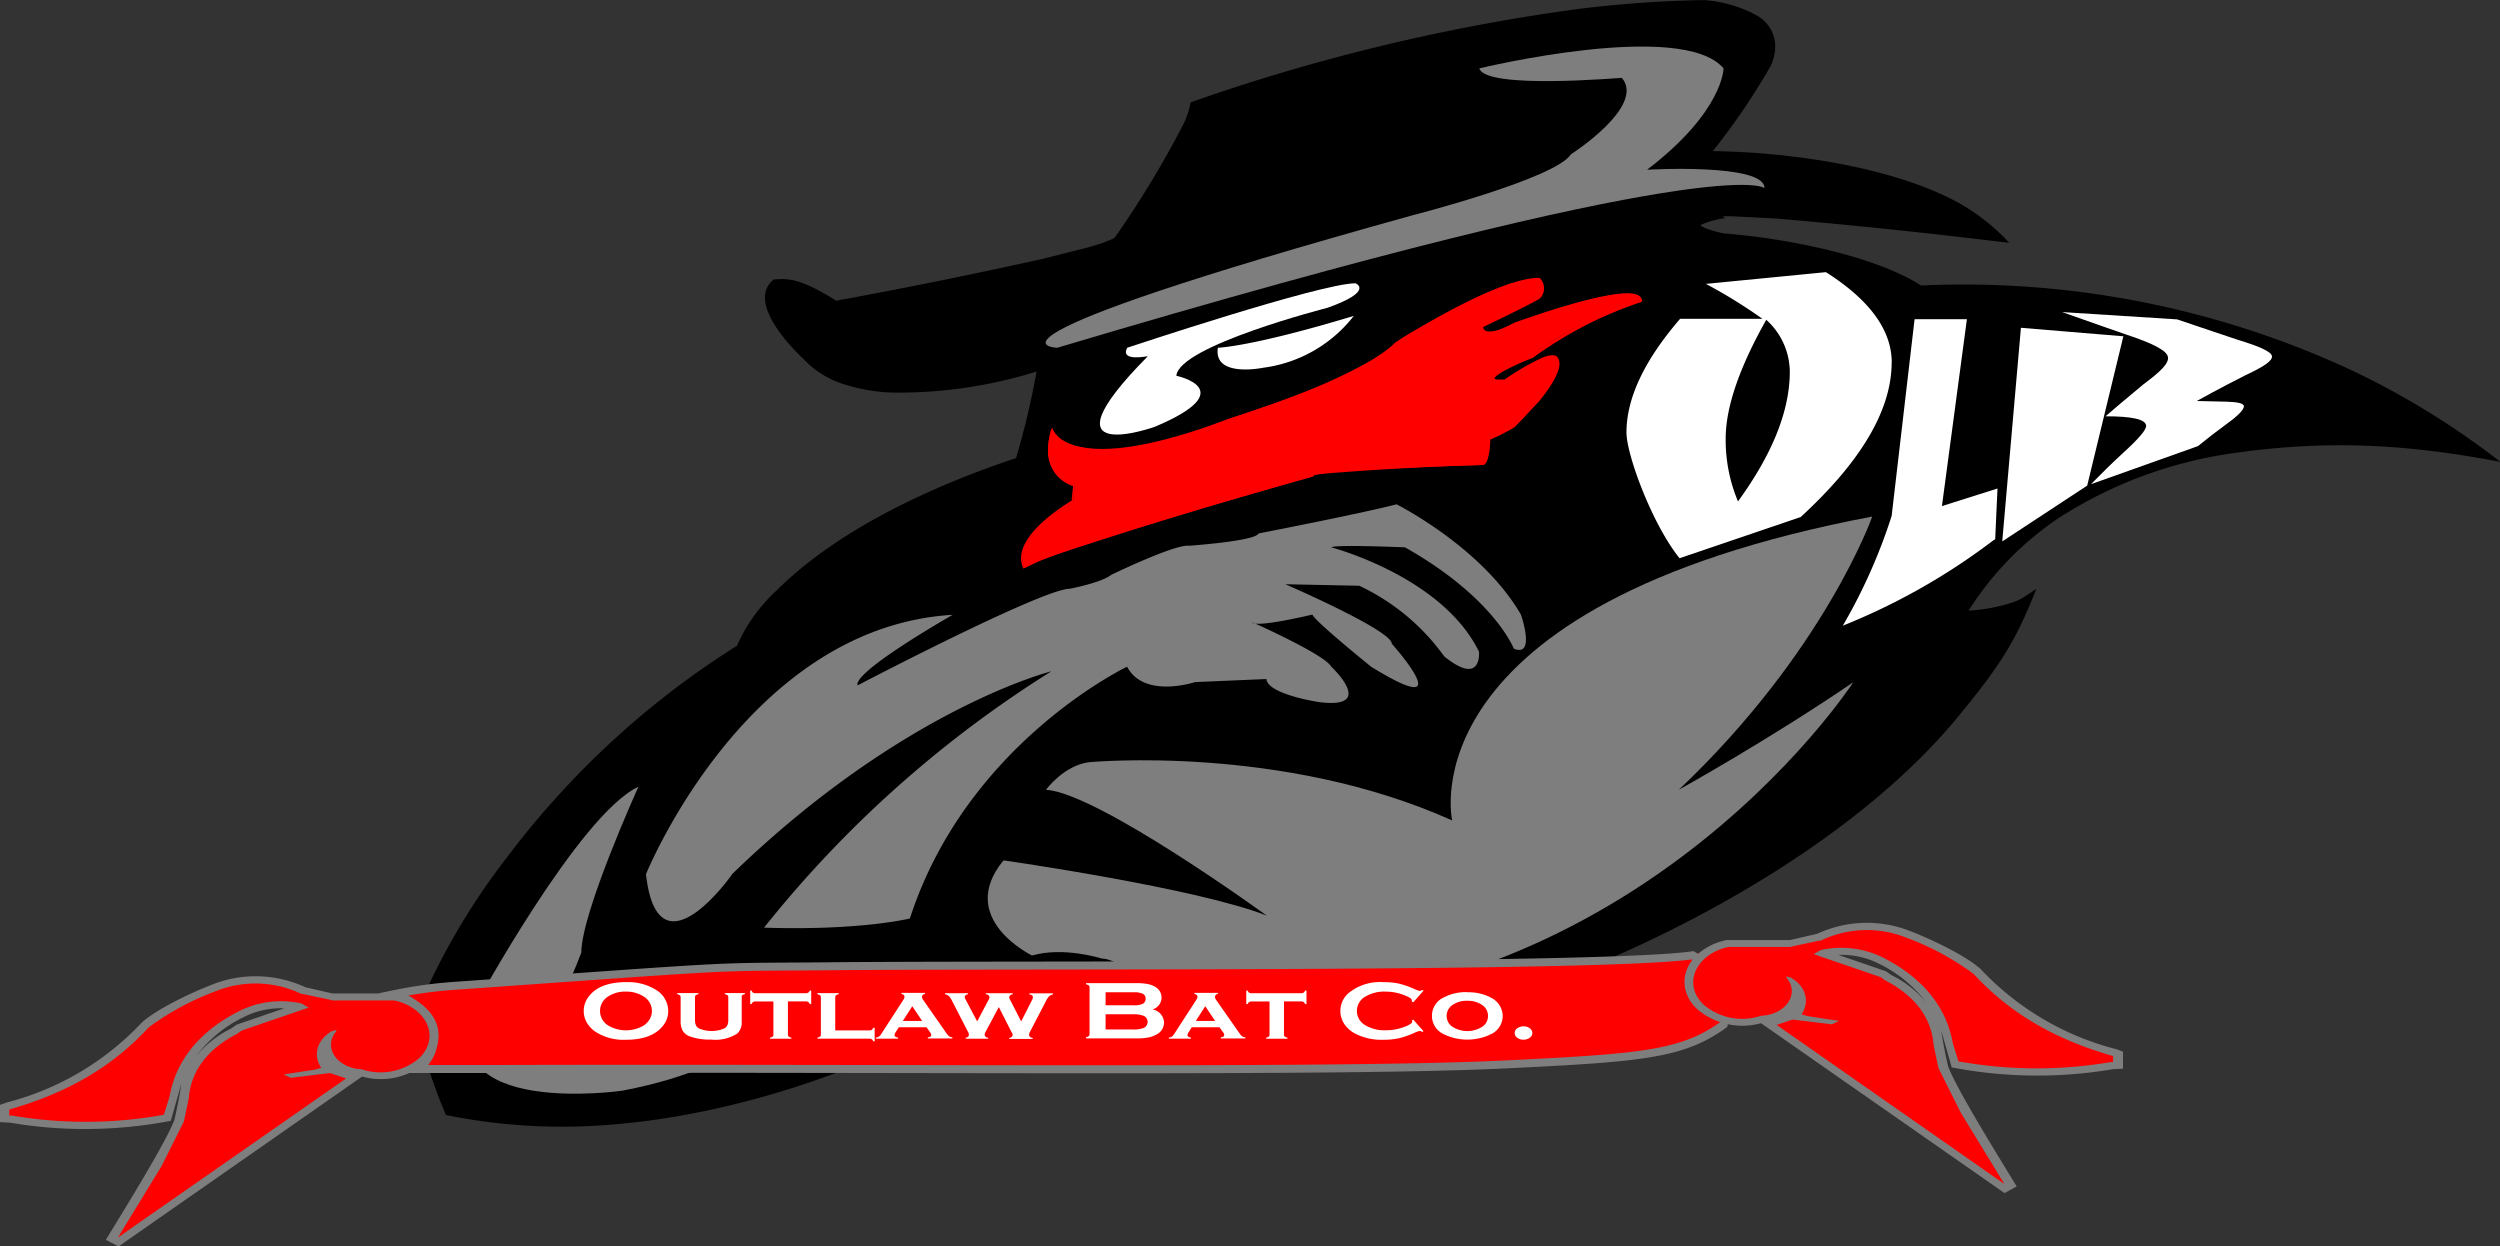 <svg id="Layer_1" data-name="Layer 1" xmlns="http://www.w3.org/2000/svg" viewBox="0 0 294.32 146.73"><rect x="0" y="0" width="294.32" height="146.73" fill="#333333" stroke="none"/><defs><style>.cls-1,.cls-2,.cls-3,.cls-4{fill-rule:evenodd;}.cls-2{fill:#7e7e7e;}.cls-3{fill:#fff;}.cls-4{fill:red;}.cls-5{fill:none;stroke:#7e7e7e;stroke-miterlimit:10;stroke-width:0.94px;}</style></defs><title>outlaw-logo-new</title><path class="cls-1" d="M106.19,69.14s31.73-5.78,33.22-7.59c0,0,8.59-12.29,9-15.9,0,0,31.36-11.56,60.1-11.93,0,0,10.83.72,7.09,7.59,0,0-5.6,9.4-7.09,10.12,0,0,25-.36,34.72,9.76,0,0-35.84-4.34-33.22-2.53,0,0-6,1.08.74,2.53,0,0,15.68,1.08,23.14,6.14,0,0,36.21-3.25,66.45,19.51,0,0-44.42-9.76-61.6,18.79,0,0,5.23,0,7.84-1.81,0,0-12.69,38.31-90.34,54.57,0,0-28.74-8-28.74-9.76,0,0-33.23,22.41-66.82,15.54,0,0-3.36-8-3.36-11.57,0,0,9.33-25.3,37.7-43,0,0,3.73-12.29,32.85-22a93.21,93.21,0,0,0,2.61-11.2s-20.53,6.87-27.62-1.08c0,0-6.72-6.14-3.73-8.67C99.1,66.61,101.71,65.89,106.19,69.14Z" transform="translate(-7.84 -33.26)"/><path class="cls-1" d="M148.77,46a232.08,232.08,0,0,1,40.37-10.14,143.14,143.14,0,0,1,19.32-1.68,16.13,16.13,0,0,1,4.33,1,4.7,4.7,0,0,1,2.94,2.53,4.15,4.15,0,0,1-.55,3.39q-2.59,4.37-5.55,8.48l-0.94,1.11-1.49,1.21a89.5,89.5,0,0,1,19.52,1.95c5.77,1.25,10.91,3.06,15.14,6.74-7-.83-29.56-3.37-32.23-2.56l-0.18.21,0,0.1c-0.86.21-2,.61-2.27,1.18-0.56,1.32,3,2.09,3.56,2.14a77.9,77.9,0,0,1,17,3.28,25.37,25.37,0,0,1,6,2.87c22.77-1.07,46.24,5,64.72,18.26a88.82,88.82,0,0,0-30.78.21,52.79,52.79,0,0,0-14.27,5A38.36,38.36,0,0,0,237.9,106.1a20.88,20.88,0,0,0,7.73-1.26,43.84,43.84,0,0,1-6.84,10.82,76,76,0,0,1-6.08,6.66,96.2,96.2,0,0,1-11.48,9.52,131.72,131.72,0,0,1-22.06,12.51,206.93,206.93,0,0,1-42.93,13.58q-12.57-3.45-24.88-7.72l-2.54-1.09-0.53-.29-0.26-.18-0.09-.09-0.19-.63c-19,12-43.76,20.27-66.75,15.85a65.71,65.71,0,0,1-2.81-8.33,13.21,13.21,0,0,1-.42-2.76c7.3-17.33,21.49-32.72,37.62-42.78C97.81,103.68,106,98,112,94.77a101.5,101.5,0,0,1,16.2-6.85A94.47,94.47,0,0,0,131,75.71a60.3,60.3,0,0,1-15.47,2.94,26.37,26.37,0,0,1-6.21-.45,11.09,11.09,0,0,1-6.2-3.24,21.23,21.23,0,0,1-3.65-4.45c-0.57-1-1.17-2.54-.2-3.48a3.81,3.81,0,0,1,1.32,0l1,0.22a13.78,13.78,0,0,1,4.43,2.34l0.21,0Q120.53,67,134.63,63.7l3.28-.95,1.22-.48a5,5,0,0,0,.63-0.42l0-.06a128.18,128.18,0,0,0,7.68-12.43A13.93,13.93,0,0,0,148.77,46ZM106.29,68.66c-4.09-2.55-5.55-2.67-7.38-2.49-3.13,2.59,1.83,7.77,3.59,9.42a11,11,0,0,0,5,3,21,21,0,0,0,5.14.88A54.41,54.41,0,0,0,129.87,77a92.73,92.73,0,0,1-2.41,10.19c-9.63,3.2-20.94,8.33-28.25,15.64a19.25,19.25,0,0,0-4.6,6.45A101,101,0,0,0,73,127.53q-2.9,3.24-5.51,6.71a80.23,80.23,0,0,0-10.64,18.29c0.08,3.13,2.16,8.89,3.49,12a68.65,68.65,0,0,0,17.79,1.25c16.9-1,34.83-7.56,49.26-16.58a8.91,8.91,0,0,0,2.26,1.25l4.62,1.72c0.84,0.3,21.24,6.79,22.07,6.62a220,220,0,0,0,35.15-10.26c16.36-6.31,35.66-17.2,47-31.05,4.75-5.82,6.54-8.46,9.09-14.9l-1.24.83a6.76,6.76,0,0,1-1.47.74,20.64,20.64,0,0,1-5.27,1,36.76,36.76,0,0,1,10.57-10.88,51.06,51.06,0,0,1,20.94-7.71c10.89-1.53,20.26-1,31.1,1.08a94.13,94.13,0,0,0-17.84-10.94A108.52,108.52,0,0,0,234,66.87c-5.59-3.58-16.19-5.59-23.21-6.13a12.31,12.31,0,0,1-2.32-.68l-0.34-.18L208,59.82l0.19-.14a10,10,0,0,1,2.71-.73l-0.24-.23,1,0,5.06,0.25c9.61,0.82,18,1.71,27.66,2.88a23.87,23.87,0,0,0-7.34-5.42c-7.54-3.63-18.63-5.26-27.55-5.38A80.65,80.65,0,0,0,216,41.54c1.48-2.4,1-5.23-1.53-6.57a15.37,15.37,0,0,0-6-1.7,136.82,136.82,0,0,0-15.23,1.1A230.36,230.36,0,0,0,148,45.31,9.14,9.14,0,0,1,147.1,48a116.15,116.15,0,0,1-8,13.2l-0.27.19-1.2.48-1.55.48-5.42,1.37Q118.53,66.42,106.29,68.66Z" transform="translate(-7.84 -33.26)"/><path class="cls-2" d="M182,41.31s23.89-5.78,28.75,0c0,0,0,5.06-9,11.93,0,0,13.9-.8,13.81,2.17,0,0-4.48-4.7-83.25,18.79,0,0-13.07-.36,41.62-15.54,0,0,17-4.34,18.85-7.23,0,0,8.83-5.65,6-9C198.78,42.39,182.72,43.84,182,41.31Z" transform="translate(-7.84 -33.26)"/><path class="cls-2" d="M178.8,129.85s-5.79-25.3,49.46-35.78c0,0-5.6,15.9-22.77,32.16,0,0,10.45-5.78,20.53-12.65,0,0-27.62,42.64-80.63,37.95,0,0-5.23-5.42-7.84-5.42,0,0-4.48-1.44-8.21-.36,0,0-9-4.34-3.36-11.2,0,0,22.77,3.25,31,6.51,0,0-19.9-14.46-26-14.82,0,0,2.11-2.89,5.1-3.25C136.06,123,158.73,120.82,178.8,129.85Z" transform="translate(-7.84 -33.26)"/><path class="cls-2" d="M63.64,151.9S76,129.13,83,125.88c0,0-6.72,14.82-6.72,19.52,0,0-3.36,9-5.6,10.12,0,0,3.36,4.34,28-3.62,0,0-.91,6.56-17.55,9.76C81.18,161.66,58.78,164.91,63.64,151.9Z" transform="translate(-7.84 -33.26)"/><path class="cls-3" d="M140.54,74.2s22.77-7.59,26.88-7.59c0,0,2.29.9-3.31,2.89,0,0-17.5,4.47-17.78,8,0,0,7.84,1.63-2.52,6,0,0-14,5-.84-8.3C143,75.16,139.65,75.91,140.54,74.2Z" transform="translate(-7.84 -33.26)"/><path class="cls-3" d="M151.22,74.2s3.92-.09,16-3.75a16.13,16.13,0,0,1-10.64,6.1S150.65,77.79,151.22,74.2Z" transform="translate(-7.84 -33.26)"/><path class="cls-4" d="M131.62,83.73s1.92,6.1,21-1.22c0,0,15-4.53,19.48-8.91,0,0,11.76-7.63,16.94-7.63a1.57,1.57,0,0,1,0,2.17s-5,2.71-6.72,3.39c0,0-.14,1.9,3.78-0.27,0,0,14.75-5.42,14.93-2.71,0,0-7.79,2.51-12.83,6.61,0,0-7.56,2.88-3.22,2.88,0,0,5.74-4,6.16-2.55,0,0,1.68,1.33-5,8A19,19,0,0,1,183.14,85s-0.14,2.85-.7,3c0,0-20.3.54-20,1.35,0,0-30.66,8.57-34,10.79,0,0-2-3.06,5.74-7.81l0.14-1.87S129.94,89.42,131.62,83.73Z" transform="translate(-7.84 -33.26)"/><path class="cls-4" d="M131.65,84c1,1.83,4.22,2.18,5.35,2.17,4.65,0.09,11-1.76,15.65-3.6a102.39,102.39,0,0,0,15.16-6,19.66,19.66,0,0,0,4.36-2.94,79.79,79.79,0,0,1,12.62-6.62,13.25,13.25,0,0,1,4.19-1,1.45,1.45,0,0,1,0,2c-2.24,1.22-4.45,2.33-6.76,3.4a0.85,0.85,0,0,0,.86.95,2.77,2.77,0,0,0,1-.12,10.09,10.09,0,0,0,2.09-.92,94.19,94.19,0,0,1,9.59-2.92,20.43,20.43,0,0,1,3.3-.53L200.15,68l0.51,0.19a0.51,0.51,0,0,1,.23.32,46.76,46.76,0,0,0-12.76,6.59c-0.88.33-4.6,1.86-4.62,2.6,0,0.53,1.23.47,1.49,0.49a33.16,33.16,0,0,1,3.83-2.3l1.35-.52,0.51,0,0.21,0.07a0.3,0.3,0,0,1,.11.18l0.1,0.14,0,0.08,0,0.14v0.28l-0.11.55c-0.74,2.07-3.24,4.86-5.07,6.64l-2.37,1.29-0.22.1-0.39.11a12,12,0,0,1-.38,2.6l-0.09.21-0.07.11-0.06,0c-2.14.05-19.17,0.57-20.09,1.37q-14.19,4-28.21,8.48a44.07,44.07,0,0,0-5.66,2.25,1.63,1.63,0,0,1-.14-0.55V99l0.11-.7,0.49-1.15a9,9,0,0,1,1.46-1.82,21.24,21.24,0,0,1,3.89-2.95l0.15-2C131.36,89.46,130.94,86.53,131.65,84Zm2.52,6.43L134,92.2c-2.19,1.33-7.17,4.84-5.68,8l2.1-1,2-.73q14.9-4.92,30-9.12l0.08-.15a0.05,0.05,0,0,1,0,0h0v0l0,0,0.06,0,0.19-.07L164,89q9.21-.74,18.48-1c0.65-.11.81-2.34,0.81-3a21.24,21.24,0,0,0,2.9-1.48l2.83-3c0.65-.78,3.07-3.82,2.25-5.07-0.18-.61-1.32-0.33-1.83-0.09a29.09,29.09,0,0,0-4.47,2.58l-0.55,0-0.32,0-0.15,0-0.16-.09a0.09,0.09,0,0,1,0-.08l0.16-.21,0.65-.47a29.87,29.87,0,0,1,3.68-1.69h0a46.54,46.54,0,0,1,12.89-6.62,0.79,0.79,0,0,0-.5-0.75c-2.55-1.08-13.67,2.85-16.3,4.07l-0.92.22-0.5,0a0.61,0.61,0,0,1-.5-0.56c0.9-.42,6.11-2.94,6.68-3.37a1.68,1.68,0,0,0,0-2.37,11.31,11.31,0,0,0-3.32.63l-3.16,1.22c-1.48.63-9.39,4.71-10.59,5.81a16.43,16.43,0,0,1-3.16,2.27c-6.67,3.46-9.18,4.15-16.28,6.61a67.73,67.73,0,0,1-8.5,2.71,32.3,32.3,0,0,1-5,.83,16.75,16.75,0,0,1-2.93,0l-1.74-.32-1-.4-0.62-.37a3.14,3.14,0,0,1-1.13-1.42l-0.09.28a8.46,8.46,0,0,0-.39,2.61A4.24,4.24,0,0,0,134.16,90.48Z" transform="translate(-7.84 -33.26)"/><path class="cls-2" d="M83.89,136.18S95.65,107.09,120,105.64c0,0-11.76,6.69-11.2,8.31,0,0,21.75-11.38,25-11.38,0,0,3.73-.72,4.85-1.63,0,0,7.47-3.62,9.15-3.43,0,0,7.84-.54,8.21-1.45,0,0,12.13-2.35,16.24-3.43,0,0,10.08,5.06,14.65,13,0,0,1.77,5.06-.84,4,0,0-2.3-6-12.81-11.93,0,0-8.31-.36-8.67,0,0,0,13.08,3.43,17.38,12.29,0,0,.38,4.16-4.1.54a25.74,25.74,0,0,0-10-8.31l-8.7-.18s12.53,5.42,12.53,7c0,0,8.4,9.4-2.43,2.71,0,0-6.72-5.42-6.91-6.14,0,0-6.72,1.62-7.09.9,0,0,8.55,3.8,9.31,5.24,0,0,5.43,5.06-1.48,4.16,0,0-6-.9-6.16-2.71l-8.4.36s-6,2-8-1.81c0,0-18.9,9-25.57,29.64,0,0-5.79,1.45-17.17,1.08a134.32,134.32,0,0,1,33.83-30.18s-17.41,4.34-37.56,23.85C94.06,136.18,85.29,148.65,83.89,136.18Z" transform="translate(-7.84 -33.26)"/><path class="cls-3" d="M218.55,77q0,6.9-6.1,15.29A18.7,18.7,0,0,1,211,84.91q0-5.53,4.78-14A8.31,8.31,0,0,1,218.55,77Zm12-1.05q0-5.73-7.75-10.65l-14.13,1.38a61,61,0,0,1,6.65,4.11h-9.68q-6.32,7.32-6.32,13.39c0,2.59,3,10.76,6.25,14.8l14.26-4.85Q230.54,84.29,230.54,75.93Z" transform="translate(-7.84 -33.26)"/><path class="cls-3" d="M243,90.77l-6.54,2.07,2.94-22h-6.16L230.54,94a64.89,64.89,0,0,1-5.75,12.92,75.85,75.85,0,0,0,17.66-10l0.28-.18Z" transform="translate(-7.84 -33.26)"/><path class="cls-3" d="M257.82,72.85l-12.06-1L243.56,97l10-6.57Zm17.49,2.32c-0.1-.52-1.46-1.13-4.09-1.93-1.34-.46-3.69-1.22-7.07-2.38L250.61,70c4.05,1.45,6.56,2.29,7.53,2.64,3.18,1.05,4.82,1.9,4.93,2.66S262.2,77,260.2,78.49c-0.45.4-1.95,1.59-4.48,3.78,3.09,0,4.68.34,4.78,1.08,0.06,0.48-.84,1.52-2.7,3.22q-1.9,1.75-3.79,3.69l12.59-4.48q1.7-1.39,3.41-2.63c1.38-1,2-1.68,2-2.05s-0.74-.5-2-0.55c-0.68,0-1.86-.06-3.55-0.08,2.74-1.52,4.67-2.49,5.78-3.06C274.37,76.42,275.41,75.72,275.31,75.17Z" transform="translate(-7.84 -33.26)"/><path class="cls-4" d="M61.78,149.29a53.5,53.5,0,0,0-7.39,1,7.57,7.57,0,0,1,2.24,1c3,2,3.24,5.5.56,7.75l9.14,0c48.49-.14,99,0.41,118.55-0.53,18.33-.88,21.9-1.3,27.51-6a17.71,17.71,0,0,0,3.84-4.9,18.22,18.22,0,0,0-6.31-2.81,11.69,11.69,0,0,1-3.24.86c-12.35,1.49-81.69,1-102.4,1.25C90.94,147.12,95.72,146.89,61.78,149.29Z" transform="translate(-7.84 -33.26)"/><path class="cls-5" d="M61.78,149.29a53.33,53.33,0,0,0-7.48,1,7.66,7.66,0,0,1,2.08,1c3.07,2,3.42,5.5.77,7.82l9.18,0c48.49-.14,99,0.41,118.55-0.53,16.52-.79,21.05-1.22,25.89-4.7a7.86,7.86,0,0,0-3.65-8.16l-0.43.06c-12.35,1.49-81.69,1-102.4,1.25C90.94,147.12,95.72,146.89,61.78,149.29Z" transform="translate(-7.84 -33.26)"/><path class="cls-3" d="M81.52,150a3.61,3.61,0,0,0-2.06.56,2,2,0,0,0,0,3.44,4.14,4.14,0,0,0,4.15,0,2.3,2.3,0,0,0,.75-0.81,1.84,1.84,0,0,0,.23-0.88,2,2,0,0,0-1-1.75A3.77,3.77,0,0,0,81.52,150Zm0-1.11a6.18,6.18,0,0,1,3.59.93,2.93,2.93,0,0,1,1.4,2.5,2.71,2.71,0,0,1-.67,1.76q-1.31,1.59-4.31,1.59a6.14,6.14,0,0,1-3.57-.93,3.37,3.37,0,0,1-1.08-1.18,2.69,2.69,0,0,1-.32-1.28,2.78,2.78,0,0,1,.67-1.8Q78.5,148.91,81.52,148.88Z" transform="translate(-7.84 -33.26)"/><path class="cls-3" d="M95.16,150.66v2.84a1.83,1.83,0,0,1-.51,1.43,4.79,4.79,0,0,1-3.08.72,7.1,7.1,0,0,1-2.45-.35,1.63,1.63,0,0,1-.92-0.72,2.29,2.29,0,0,1-.23-1.08v-2.84a0.28,0.28,0,0,0-.09-0.23,0.77,0.77,0,0,0-.32-0.13v-0.13h2.51v0.13a0.7,0.7,0,0,0-.32.13,0.29,0.29,0,0,0-.09.23v2.59a1.79,1.79,0,0,0,.1.69,0.85,0.85,0,0,0,.36.39,3.78,3.78,0,0,0,3,0,0.84,0.84,0,0,0,.36-0.39,1.84,1.84,0,0,0,.1-0.69v-2.59a0.29,0.29,0,0,0-.09-0.23,0.75,0.75,0,0,0-.32-0.13v-0.13h2.37v0.13a0.71,0.71,0,0,0-.32.13A0.29,0.29,0,0,0,95.16,150.66Z" transform="translate(-7.84 -33.26)"/><path class="cls-3" d="M102.69,151.15H100.6v3.91a0.29,0.29,0,0,0,.09.23,0.74,0.74,0,0,0,.32.13v0.13H98.49v-0.13a0.68,0.68,0,0,0,.31-0.12,0.29,0.29,0,0,0,.09-0.23v-3.91H96.8a0.57,0.57,0,0,0-.31.07,0.47,0.47,0,0,0-.17.24H96.16v-1.59h0.17a0.44,0.44,0,0,0,.16.24,0.56,0.56,0,0,0,.31.07h5.89a0.57,0.57,0,0,0,.31-0.07,0.46,0.46,0,0,0,.17-0.24h0.17v1.59h-0.17a0.47,0.47,0,0,0-.17-0.24A0.57,0.57,0,0,0,102.69,151.15Z" transform="translate(-7.84 -33.26)"/><path class="cls-3" d="M106.17,150.66v3.91h4a0.56,0.56,0,0,0,.3-0.07,0.5,0.5,0,0,0,.17-0.24h0.17v1.59h-0.17a0.46,0.46,0,0,0-.17-0.24,0.57,0.57,0,0,0-.31-0.07h-6.08v-0.13a0.68,0.68,0,0,0,.31-0.12,0.29,0.29,0,0,0,.09-0.23v-4.39a0.28,0.28,0,0,0-.09-0.23,0.77,0.77,0,0,0-.32-0.13v-0.13h2.51v0.13a0.71,0.71,0,0,0-.32.13A0.29,0.29,0,0,0,106.17,150.66Z" transform="translate(-7.84 -33.26)"/><path class="cls-3" d="M114.13,153.45h2.27l-1.16-1.73Zm3.18,1.3-0.39-.55h-3.27l-0.37.59a0.7,0.7,0,0,0-.13.33q0,0.23.41,0.29v0.13h-2.61v-0.13a0.81,0.81,0,0,0,.36-0.11,1.22,1.22,0,0,0,.28-0.32l2.59-4a0.76,0.76,0,0,0,.15-0.39,0.39,0.39,0,0,0-.36-0.31v-0.13h2.76v0.13a0.38,0.38,0,0,0-.35.33,0.73,0.73,0,0,0,.16.39l2.69,3.85a1.91,1.91,0,0,0,.35.41,0.88,0.88,0,0,0,.39.13v0.13h-2.9v-0.13q0.41-.05.41-0.29A0.68,0.68,0,0,0,117.3,154.75Z" transform="translate(-7.84 -33.26)"/><path class="cls-3" d="M126.91,154.74l-1.48-2.92-1.56,2.92a0.81,0.81,0,0,0-.11.35,0.38,0.38,0,0,0,.42.33v0.13h-2.65v-0.13a0.37,0.37,0,0,0,.38-0.33,0.86,0.86,0,0,0-.11-0.35l-1.88-3.66a2.26,2.26,0,0,0-.37-0.56,0.88,0.88,0,0,0-.45-0.2v-0.13h2.7v0.13a0.4,0.4,0,0,0-.39.3,0.93,0.93,0,0,0,.13.35l1.34,2.54,1.33-2.52a0.83,0.83,0,0,0,.12-0.35,0.4,0.4,0,0,0-.43-0.32v-0.13h3.16v0.13a0.42,0.42,0,0,0-.41.34,0.77,0.77,0,0,0,.11.31l1.3,2.54,1.3-2.56a0.68,0.68,0,0,0,.08-0.29,0.25,0.25,0,0,0-.09-0.21,0.84,0.84,0,0,0-.32-0.12v-0.13h2.77v0.13a1.11,1.11,0,0,0-.45.22,2.19,2.19,0,0,0-.36.54l-1.9,3.66a0.77,0.77,0,0,0-.1.35,0.39,0.39,0,0,0,.43.34v0.13h-2.76v-0.13a0.4,0.4,0,0,0,.41-0.35A1.11,1.11,0,0,0,126.91,154.74Z" transform="translate(-7.84 -33.26)"/><path class="cls-3" d="M138,152.68v1.78h3.21a3.22,3.22,0,0,0,1.29-.19,0.78,0.78,0,0,0,0-1.41,3.19,3.19,0,0,0-1.29-.19H138Zm0-2.6v1.53h3.32a2.33,2.33,0,0,0,1.05-.17,0.64,0.64,0,0,0,.34-0.59,0.62,0.62,0,0,0-.32-0.59,2.37,2.37,0,0,0-1.07-.18H138Zm5.42,2a1.64,1.64,0,0,1,1.46,1.54,1.57,1.57,0,0,1-.85,1.41,3.17,3.17,0,0,1-1,.37,7.37,7.37,0,0,1-1.41.11h-5.92v-0.15a0.73,0.73,0,0,0,.32-0.12,0.28,0.28,0,0,0,.09-0.23V149.5a0.28,0.28,0,0,0-.09-0.23,0.73,0.73,0,0,0-.32-0.12V149h5.86a7.69,7.69,0,0,1,1.36.1,2.73,2.73,0,0,1,.9.33,1.45,1.45,0,0,1,.77,1.31A1.47,1.47,0,0,1,143.42,152.12Z" transform="translate(-7.84 -33.26)"/><path class="cls-3" d="M148.62,153.45h2.27l-1.16-1.73Zm3.18,1.3-0.39-.55h-3.27l-0.37.59a0.7,0.7,0,0,0-.13.33q0,0.23.41,0.29v0.13h-2.61v-0.13a0.81,0.81,0,0,0,.36-0.11,1.22,1.22,0,0,0,.28-0.32l2.59-4a0.76,0.76,0,0,0,.15-0.39,0.39,0.39,0,0,0-.36-0.31v-0.13h2.76v0.13a0.38,0.38,0,0,0-.35.33,0.73,0.73,0,0,0,.16.39l2.69,3.85a1.91,1.91,0,0,0,.35.41,0.88,0.88,0,0,0,.39.13v0.13h-2.9v-0.13q0.41-.05.41-0.29A0.68,0.68,0,0,0,151.8,154.75Z" transform="translate(-7.84 -33.26)"/><path class="cls-3" d="M161,151.15H159v3.91a0.29,0.29,0,0,0,.09.23,0.74,0.74,0,0,0,.32.13v0.13h-2.51v-0.13a0.68,0.68,0,0,0,.31-0.12,0.29,0.29,0,0,0,.09-0.23v-3.91h-2.09a0.57,0.57,0,0,0-.31.07,0.47,0.47,0,0,0-.17.24h-0.17v-1.59h0.17a0.44,0.44,0,0,0,.16.24,0.56,0.56,0,0,0,.31.07H161a0.57,0.57,0,0,0,.31-0.07,0.46,0.46,0,0,0,.17-0.24h0.17v1.59h-0.17a0.47,0.47,0,0,0-.17-0.24A0.57,0.57,0,0,0,161,151.15Z" transform="translate(-7.84 -33.26)"/><path class="cls-3" d="M174.05,153.39l0.17-.09,1.21,1.36-0.16.09a0.56,0.56,0,0,0-.29-0.12,2.66,2.66,0,0,0-.64.23,10.49,10.49,0,0,1-1.84.64,8.26,8.26,0,0,1-1.77.17,6.84,6.84,0,0,1-3.36-.73,3.54,3.54,0,0,1-1.22-1.06,2.7,2.7,0,0,1-.51-1.6,2.77,2.77,0,0,1,.92-2.07,5.85,5.85,0,0,1,4.18-1.32,8.26,8.26,0,0,1,1.76.16,10.58,10.58,0,0,1,1.84.64,2.7,2.7,0,0,0,.64.23,0.56,0.56,0,0,0,.29-0.12l0.16,0.09-1.21,1.37-0.17-.09a0.81,0.81,0,0,0,0-.13,0.34,0.34,0,0,0-.16-0.26,2.81,2.81,0,0,0-.56-0.29A6,6,0,0,0,171,150a4.37,4.37,0,0,0-2.37.56,1.93,1.93,0,0,0,0,3.43,4.37,4.37,0,0,0,2.37.56,6,6,0,0,0,2.38-.48,2.81,2.81,0,0,0,.56-0.3,0.34,0.34,0,0,0,.16-0.26A0.74,0.74,0,0,0,174.05,153.39Z" transform="translate(-7.84 -33.26)"/><path class="cls-3" d="M180.58,151.08a2.86,2.86,0,0,0-1.79.53,1.54,1.54,0,0,0,0,2.5,3.27,3.27,0,0,0,3.59,0,1.49,1.49,0,0,0,.64-1.22,1.52,1.52,0,0,0-.64-1.28A3,3,0,0,0,180.58,151.08Zm0-1a5.58,5.58,0,0,1,2.82.65,2.43,2.43,0,0,1,1.35,2.19A2.37,2.37,0,0,1,183.4,155a6.39,6.39,0,0,1-5.62,0,2.38,2.38,0,0,1,0-4.3A5.71,5.71,0,0,1,180.57,150.06Z" transform="translate(-7.84 -33.26)"/><path class="cls-3" d="M187.2,154.09a1.18,1.18,0,0,1,.74.23,0.69,0.69,0,0,1,.3.56,0.67,0.67,0,0,1-.31.55,1.19,1.19,0,0,1-.73.23,1.18,1.18,0,0,1-.74-0.23,0.69,0.69,0,0,1-.3-0.56,0.67,0.67,0,0,1,.3-0.55A1.21,1.21,0,0,1,187.2,154.09Z" transform="translate(-7.84 -33.26)"/><path class="cls-2" d="M30.87,157.67a15.48,15.48,0,0,1,5.72-4.7,9.7,9.7,0,0,1,4.7-1l-5.59,1.92-0.66.46A12.27,12.27,0,0,0,30.87,157.67Zm12.93-8.18a13.88,13.88,0,0,0-10.9-.35c-2.45.94-6.58,2.88-8.37,4.51a33.15,33.15,0,0,1-16,9.43l-0.75.28v2l1.23,0.07a53,53,0,0,0,18.3-.1l0.64-.12,1.24-4.37q-0.32,2.14-.82,4.26c-1,2.67-5.85,10.49-8.07,14.12L21.8,180l28.67-20A8.21,8.21,0,0,0,58,158.34c2.33-2.21,1.85-5.43-1.07-7.19a7.75,7.75,0,0,0-2.4-.93l-0.14,0H47Z" transform="translate(-7.84 -33.26)"/><path class="cls-4" d="M46.9,151l-3.36-.71-0.19,0a12.48,12.48,0,0,0-10-.38,32,32,0,0,0-8,4.3c-4.25,4.6-9.47,7.68-16.42,9.67l0,0v0.71l0.31,0a51.55,51.55,0,0,0,17.89-.09l0.67-2.13c0.74-4.27,3.57-7.74,8.21-10.08a11,11,0,0,1,7.34-.89l0.83,0.48-7.87,2.7-0.59.41c-3.46,1.78-5.42,4.4-5.65,7.55l-0.58,2.75-2.62,5.24-5.14,8.41,26.86-18.72-1.89-.63-4.62.56-0.84-.4,3.67-.56,0.75-.21c-1-1.5-.52-3.3,1.26-4.33l0.51-.14v0.16c-1.15,1.33-.66,3.11,1.1,4a4.48,4.48,0,0,0,1.88.47,7,7,0,0,0,6.75-1.28c2-1.87,1.53-4.58-.94-6.06a6.22,6.22,0,0,0-2-.76H46.9Z" transform="translate(-7.84 -33.26)"/><path class="cls-2" d="M234.69,151.38a15.48,15.48,0,0,0-5.72-4.7,9.7,9.7,0,0,0-4.7-1l5.59,1.92,0.66,0.46A12.27,12.27,0,0,1,234.69,151.38Zm-12.93-8.18a13.88,13.88,0,0,1,10.9-.35c2.45,0.94,6.58,2.88,8.37,4.51a33.15,33.15,0,0,0,16,9.43l0.75,0.28v2l-1.23.07a53,53,0,0,1-18.3-.1l-0.64-.12-1.24-4.37q0.32,2.14.82,4.26c1,2.67,5.85,10.49,8.07,14.12l-1.43.79-28.67-20a8.21,8.21,0,0,1-7.53-1.67c-2.33-2.21-1.85-5.43,1.07-7.19a7.75,7.75,0,0,1,2.4-.93l0.14,0h7.34Z" transform="translate(-7.84 -33.26)"/><path class="cls-4" d="M218.67,144.72L222,144l0.19,0a12.48,12.48,0,0,1,10-.38,32,32,0,0,1,8,4.3c4.25,4.6,9.47,7.68,16.42,9.67l0,0v0.71l-0.31,0a51.55,51.55,0,0,1-17.89-.09l-0.67-2.13c-0.74-4.27-3.57-7.74-8.21-10.08a11,11,0,0,0-7.34-.89l-0.83.48,7.87,2.7,0.59,0.41c3.46,1.78,5.42,4.4,5.65,7.55l0.58,2.75,2.62,5.24,5.14,8.41L217,153.92l1.89-.63,4.62,0.56,0.84-.4-3.67-.56-0.75-.21c1-1.5.52-3.3-1.26-4.33l-0.51-.14v0.16c1.15,1.33.66,3.11-1.1,4a4.48,4.48,0,0,1-1.88.47,7,7,0,0,1-6.75-1.28c-2-1.87-1.53-4.58.94-6.06a6.22,6.22,0,0,1,2-.76h7.34Z" transform="translate(-7.84 -33.26)"/></svg>